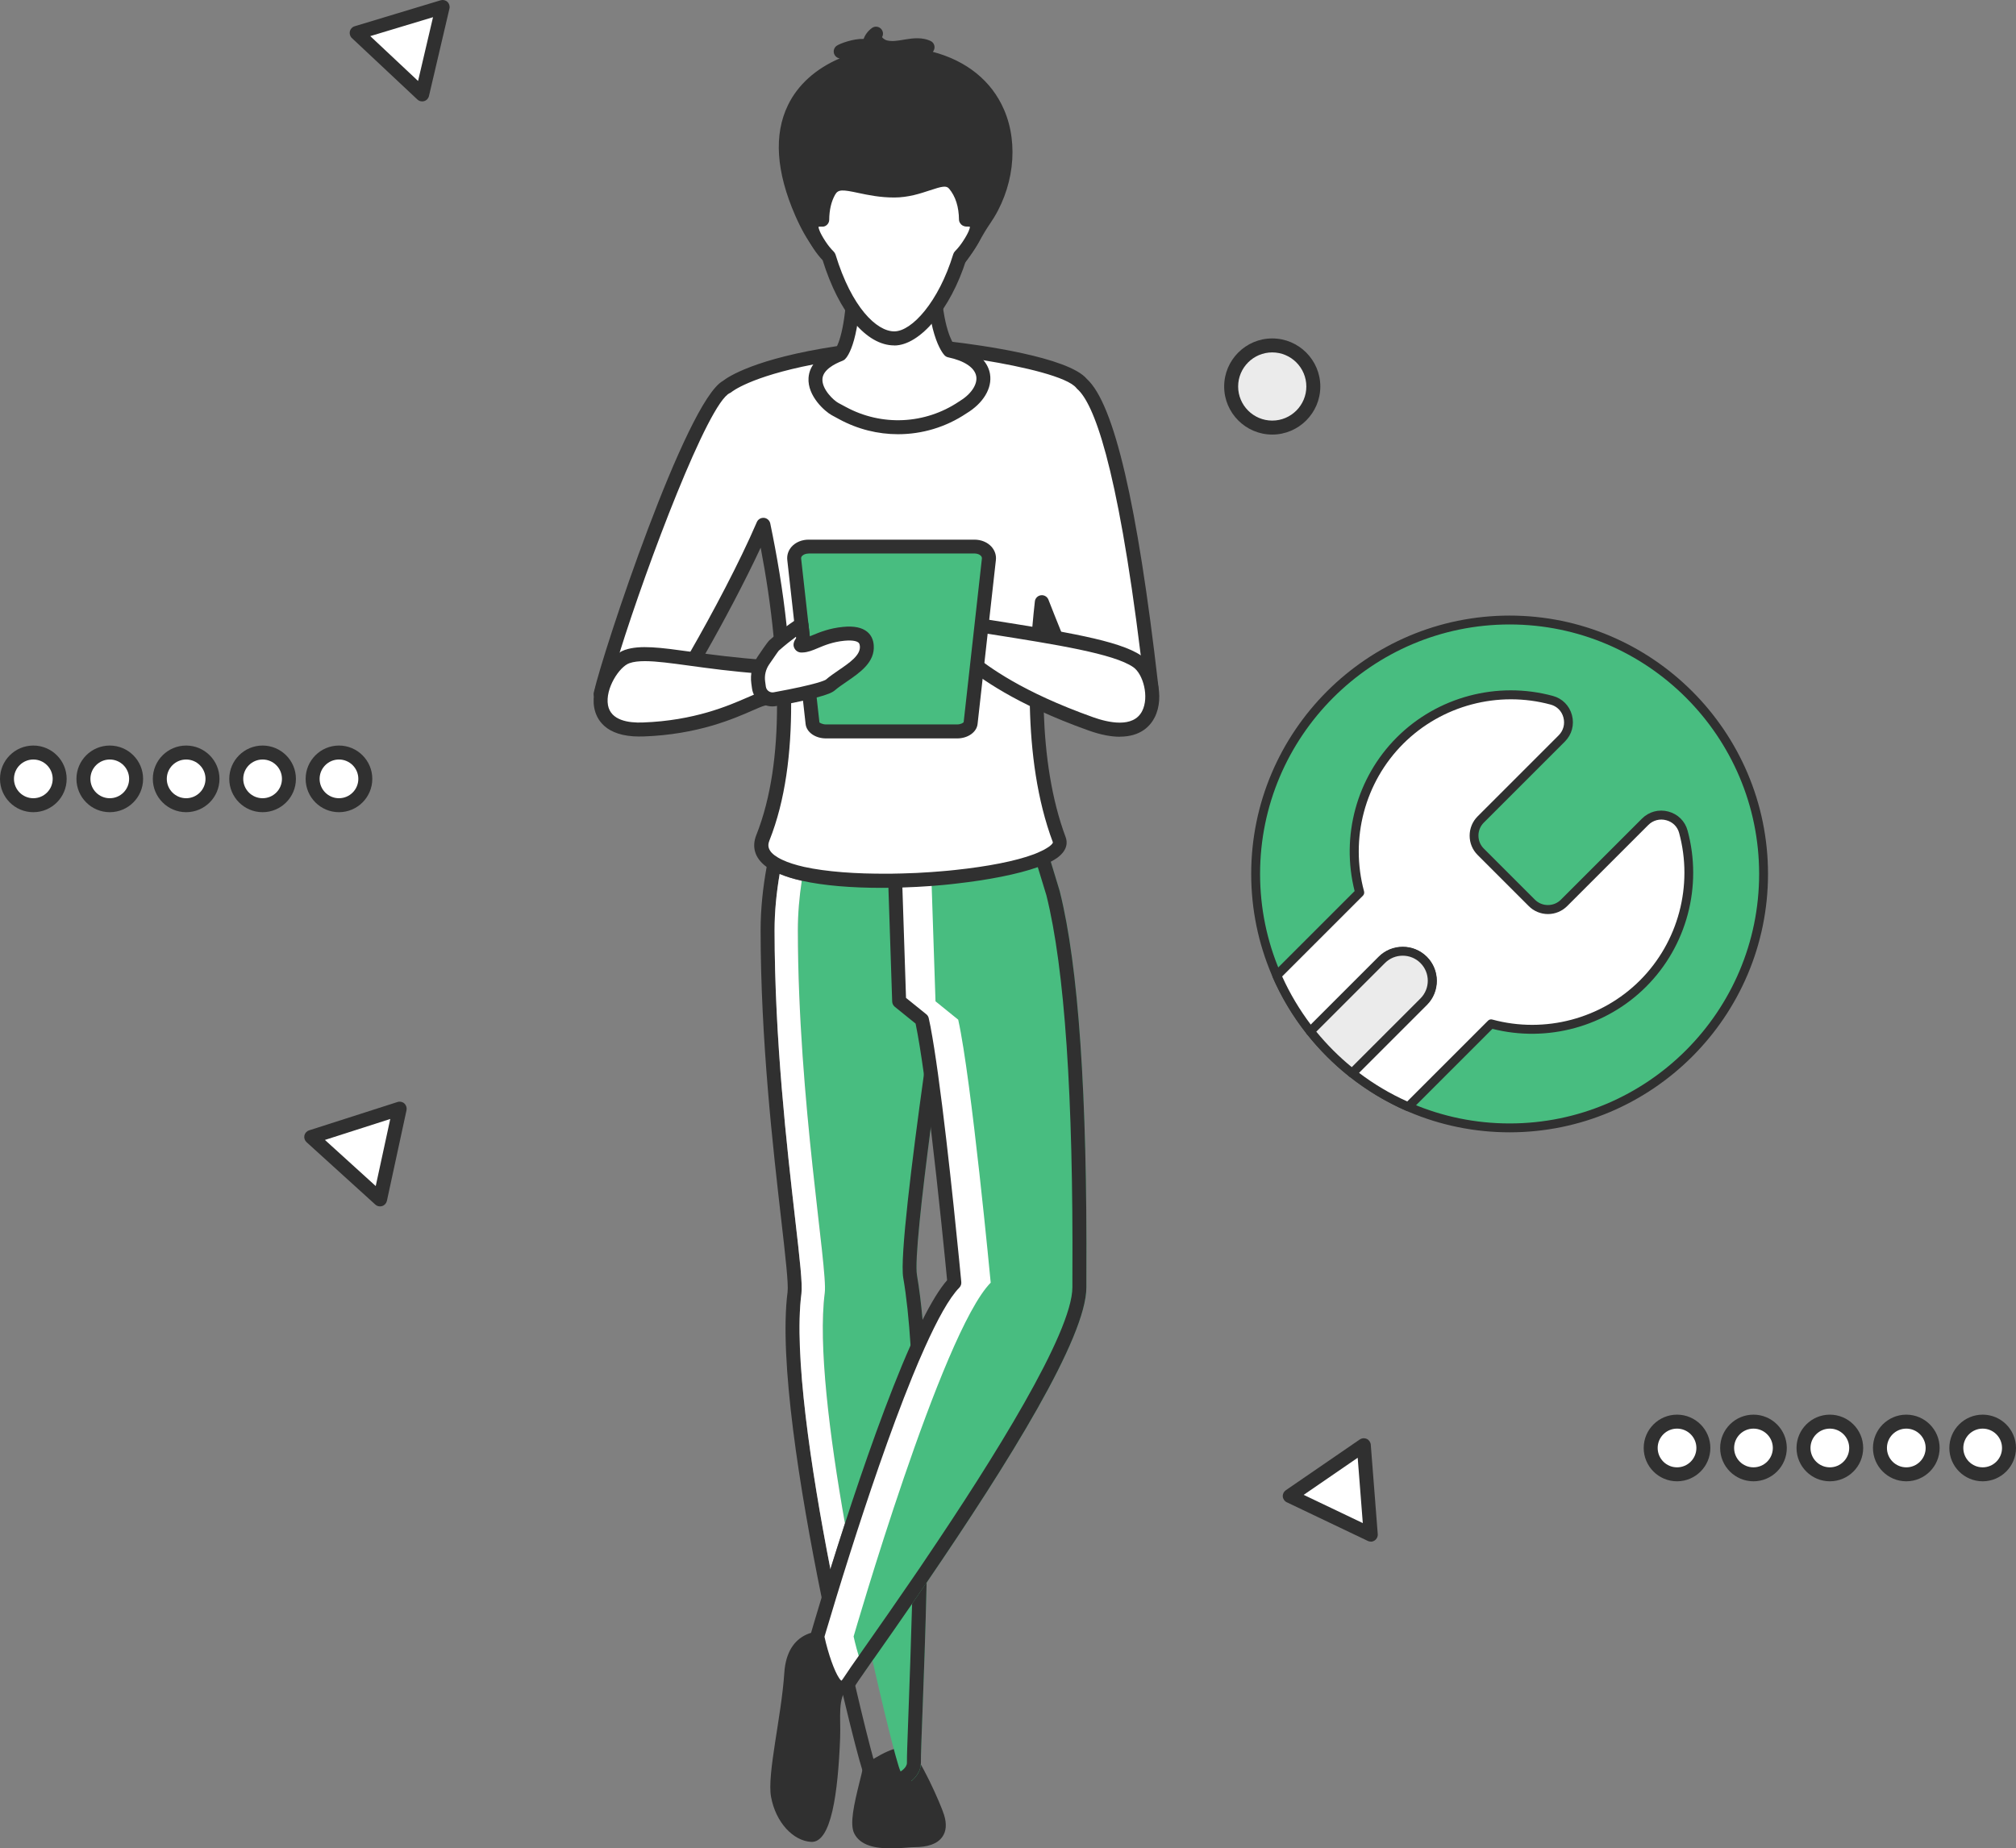 <?xml version="1.0" encoding="UTF-8"?><svg id="Layer_2" xmlns="http://www.w3.org/2000/svg" viewBox="0 0 288.51 264.56"><rect x="0" y="0" width="288.51" height="264.56" fill="#808080" stroke="none"/><defs><style>.cls-1{fill-rule:evenodd;}.cls-1,.cls-2,.cls-3,.cls-4,.cls-5{stroke-width:0px;}.cls-1,.cls-4{fill:#fff;}.cls-2{fill:#48bd80;}.cls-3{fill:#303030;}.cls-5{fill:#ebebeb;}</style></defs><g id="Layer_1-2"><polygon class="cls-4" points="190.37 216.88 184.58 214.12 189.87 210.48 195.16 206.84 195.67 213.25 196.17 219.65 190.37 216.88"/><path class="cls-3" d="m196.17,220.65c-.15,0-.29-.03-.43-.1l-11.59-5.53c-.32-.15-.54-.47-.57-.82-.03-.36.14-.7.43-.9l10.59-7.27c.3-.2.67-.23,1-.08.32.15.54.47.57.82l1,12.81c.03.36-.14.7-.43.9-.17.12-.37.18-.57.18Zm-9.6-6.69l4.23,2.02h0l4.23,2.02-.73-9.35-7.73,5.31Z"/><polygon class="cls-4" points="50.87 160.71 57.2 158.68 55.79 165.18 54.38 171.67 49.46 167.21 44.54 162.74 50.87 160.71"/><path class="cls-3" d="m54.38,172.67c-.25,0-.49-.09-.67-.26l-9.84-8.93c-.26-.24-.38-.6-.31-.95.08-.35.33-.63.67-.74l6.33-2.03h0l6.33-2.03c.34-.11.71-.03.98.21.26.24.38.6.31.95l-2.81,12.99c-.08.35-.33.63-.67.74-.1.03-.2.05-.31.05Zm-7.88-9.51l7.27,6.6,2.08-9.6-9.35,3Z"/><path class="cls-3" d="m124.45,253.3c-.34,1.82-2.02,7.21-1.31,8.66,1.14,2.33,6.24,1.43,7.63,1.43,3.26,0,4.01-1.3,3.39-3.31-.63-2.01-3.52-8.12-4.51-8.85-.99-.73-5.19,2.07-5.19,2.07Z"/><path class="cls-3" d="m127.43,264.56c-2.08,0-4.32-.37-5.19-2.16-.65-1.32-.05-4.06.81-7.5.18-.73.34-1.36.42-1.79.05-.26.2-.5.43-.65,3.17-2.12,5.31-2.81,6.34-2.04,1.34.99,4.33,7.63,4.87,9.36.4,1.3.31,2.37-.28,3.17-.71.97-2.04,1.44-4.06,1.44-.22,0-.55.03-.95.06-.7.05-1.53.12-2.39.12Zm-2.09-10.66c-.09.41-.22.92-.36,1.48-.4,1.6-1.33,5.36-.95,6.14.64,1.31,4.14,1.04,5.63.93.46-.04.84-.06,1.1-.06,1.27,0,2.16-.23,2.45-.62.24-.33.13-.94-.02-1.39-.67-2.13-3.26-7.38-4.08-8.27-.58.03-2.25.83-3.78,1.8Z"/><path class="cls-3" d="m119.03,233.53c-1.53-.28-6.38-.31-6.79,5.93-.41,6.24-2.48,14.46-1.9,17.7.67,3.7,3.18,6.32,5.73,6.47,2.9.18,3.85-7.01,4.16-14.84.12-3.14-.43-5.59,1.14-7.38,1.57-1.79-2.34-7.88-2.34-7.88Z"/><path class="cls-2" d="m136.99,134.84s0,.1-.01.14c-.38,2.5-.89,5.87-1.44,9.68-.42,2.85-.86,5.94-1.3,9.09-.17,1.25-.35,2.5-.51,3.75-.18,1.31-.36,2.62-.53,3.91h0c-1.31,10.04-2.32,19.12-1.97,21.12.32,1.87.59,4.02.8,6.38.06.63.11,1.28.16,1.94.05.68.1,1.36.14,2.06.18,2.89.31,6,.38,9.23.07,2.98.1,6.05.1,9.15,0,3.86-.05,7.75-.12,11.54-.01.62-.02,1.24-.04,1.86-.01.61-.02,1.22-.04,1.82-.16,7.11-.41,13.62-.59,18.48-.14,3.66-.24,6.31-.23,7.34,0,.08,0,.15-.02.23-.02.47-.17.91-.42,1.3-.18.31-.41.59-.68.85-.08.07-.17.15-.26.22-.63-.21-1.18-.65-1.52-1.38-.05-.08-.09-.17-.12-.26-.08-.2-.19-.54-.32-1.01-.08-.28-.18-.6-.28-.97-.08-.29-.16-.61-.26-.96-.74-2.8-1.84-7.29-3.05-12.68-.09-.43-.19-.87-.29-1.31-.09-.44-.19-.89-.29-1.34-.32-1.49-.65-3.03-.98-4.61-.55-2.63-1.09-5.38-1.62-8.18l-.39-2.07c-.12-.7-.25-1.41-.37-2.11-2.24-12.68-3.84-25.65-2.89-32.99.46-3.49-3.82-27.43-3.85-51.93,0-2.36.21-4.75.56-7.07.05-.34.1-.68.16-1.02.05-.32.11-.64.17-.96,1.45-7.94,4.21-14.67,4.63-15.68.03-.09.05-.13.05-.13l6.72-1.4.99-.21.99-.2,3.69-.77.67-.14,2.31-.48c.02.18.05.38.08.62.35,3.03,1.17,10.57,1.57,18.82.02.31.03.62.04.94.02.33.04.67.05,1.02.11,2.79.16,5.63.13,8.37Z"/><path class="cls-3" d="m133.88,143.32l-.03-.91c-.21,1.41-.44,2.96-.67,4.61v.02c-.15,1.03-.31,2.09-.46,3.19-.17,1.16-.33,2.35-.5,3.56h0c-1.7,12.22-3.45,26.25-2.96,29.08.47,2.7.81,6.01,1.05,9.69.05.72.09,1.46.13,2.21.04.75.08,1.52.11,2.31.14,3.27.21,6.75.24,10.31.63-1.77,1.27-3.53,1.92-5.25-.07-3.23-.2-6.34-.38-9.23-.04-.7-.09-1.38-.14-2.06-.05-.66-.1-1.31-.16-1.94-.21-2.36-.48-4.51-.8-6.38-.35-2,.66-11.08,1.97-21.11h0c.17-1.3.35-2.61.53-3.92.16-1.25.34-2.5.51-3.75.44-3.15.88-6.24,1.3-9.09l-1.66-1.34Zm2.98-16.85c-.01-.35-.03-.69-.05-1.02-.01-.32-.02-.63-.04-.94-.4-8.25-1.22-15.79-1.57-18.82-.03-.24-.06-.44-.08-.62-.02-.15-.03-.28-.05-.38-.03-.26-.05-.41-.05-.42-.02-.13-.06-.26-.13-.37-.04-.07-.09-.15-.16-.21-.03-.04-.08-.08-.12-.11-.14-.1-.29-.15-.45-.17-.11-.02-.23,0-.34,0l-1.3.27-3.72.77-1.09.23-.82.17-3.99.83-7.69,1.6c-.32.07-.59.29-.72.59-.16.36-2.7,6.3-4.31,13.85-.09.4-.18.81-.25,1.22-.08.37-.15.74-.21,1.12-.53,2.92-.87,6.01-.87,9.06.01,15.84,1.78,31.24,2.95,41.44.59,5.16,1.06,9.24.91,10.36-1.25,9.65,1.72,28.27,4.87,43.72h0c.14.7.28,1.39.43,2.07.14.69.28,1.37.43,2.04.05.24.1.48.15.71.51,2.37,1.01,4.63,1.49,6.71.11.48.22.95.32,1.41.08.33.16.66.23.99.01,0,.01.02.01.04,1.3,5.49,2.35,9.47,2.77,10.75.04.12.07.21.1.28.15.41.35.77.6,1.08.24.31.52.56.84.77.6.4,1.33.61,2.14.61.3,0,.61-.03.93-.09.84-.16,1.7-.54,2.39-1.09.09-.07.18-.15.26-.22.27-.26.5-.54.68-.85.25-.39.4-.83.42-1.3.02-.08.02-.15.02-.23-.01-1.03.09-3.68.23-7.34.18-4.86.43-11.37.59-18.48.02-.6.03-1.21.04-1.82.02-.62.03-1.24.04-1.86.07-3.79.12-7.68.12-11.54,0-3.1-.03-6.17-.1-9.15-.07-3.23-.2-6.34-.38-9.23-.04-.7-.09-1.38-.14-2.06-.05-.66-.1-1.31-.16-1.94-.21-2.36-.48-4.51-.8-6.38-.35-2,.66-11.08,1.97-21.11h0c.17-1.3.35-2.61.53-3.92.16-1.25.34-2.5.51-3.75.44-3.15.88-6.24,1.3-9.09.55-3.81,1.06-7.18,1.44-9.68.01-.04.01-.09.01-.14.03-2.74-.02-5.58-.13-8.37Zm-4.14,23.76c-.17,1.16-.33,2.35-.5,3.56h0c-1.7,12.22-3.45,26.25-2.96,29.08.47,2.7.81,6.01,1.05,9.69.05.72.09,1.46.13,2.21.04.75.08,1.52.11,2.31.14,3.27.21,6.75.24,10.31.05,6.14-.03,12.51-.17,18.49-.01.62-.03,1.23-.04,1.84-.02.61-.03,1.22-.05,1.82-.16,5.88-.36,11.23-.51,15.37-.08,2.17-.15,3.98-.19,5.32-.01.43-.02.81-.03,1.14-.01.4-.01.73-.01.97,0,.16-.06.33-.16.5-.16.26-.42.51-.74.71-.36.23-.79.41-1.24.5-.5.09-1.29.13-1.85-.43-.17-.17-.32-.39-.43-.68-.02-.05-.04-.11-.07-.19-.07-.23-.17-.56-.3-1-.53-1.88-1.48-5.64-2.61-10.5-.1-.43-.2-.88-.31-1.33-.09-.43-.19-.87-.3-1.32h0c-.68-3.03-1.4-6.37-2.12-9.89-.14-.67-.27-1.35-.41-2.03-.14-.69-.28-1.39-.41-2.1-2.83-14.51-5.25-30.85-4.15-39.4.18-1.36-.23-4.93-.91-10.84-1.16-10.15-2.92-25.49-2.93-41.21,0-2.68.28-5.42.73-8.05.06-.34.12-.68.18-1.01.06-.34.12-.67.19-1,1.34-6.67,3.52-12.3,4.18-13.93l3.57-.74,6.77-1.41.99-.2,1-.21,4.23-.88h.05s.43-.1.43-.1c0,.03.01.06.01.09.34,2.84,1.2,10.56,1.6,19.01.02.32.04.64.05.95.02.34.03.69.04,1.03.11,2.69.16,5.43.13,8.07-.1.63-.54,3.55-1.15,7.66-.21,1.41-.44,2.96-.67,4.61v.02c-.15,1.03-.31,2.09-.46,3.19Z"/><path class="cls-4" d="m120.92,218.05c-.76,2.34-1.46,4.54-2.08,6.53-2.83-14.51-5.25-30.85-4.15-39.4.18-1.36-.23-4.93-.91-10.84-1.16-10.15-2.92-25.49-2.93-41.21,0-2.68.28-5.42.73-8.05.91.39,1.98.71,3.16.98-.35,2.32-.56,4.71-.56,7.07.03,24.5,4.31,48.44,3.85,51.93-.95,7.34.65,20.31,2.89,32.99Z"/><path class="cls-4" d="m150.72,127.89s-5.54-18.22-7.36-23.56c-1.14-3.34-12.64-2.93-15.92,1.45l1.25,37.55,3.25,2.62c1.88,8.49,4.64,37.64,4.64,37.64-7.03,7.13-19.62,50.63-19.62,50.63,0,0,2.16,10.33,4.57,6.52,2.41-3.81,32.95-45.27,32.94-56.51,0-5.02.53-39.22-3.76-56.36Z"/><path class="cls-2" d="m155.47,182.63v1.61c0,8.71-16.14,32.83-30.21,52.87-.59.84-1.11,1.58-1.55,2.21-.32-.73-.6-1.55-.82-2.31-.46-1.5-.73-2.78-.73-2.78,0,0,12.58-43.51,19.62-50.64,0,0-2.76-29.15-4.65-37.64l-3.25-2.63-1.25-37.55c.87-1.16,2.33-2.05,4.02-2.65,1.84-.67,3.96-1,5.9-1.01.9.48,1.49,1.11,1.75,1.89,1.8,5.29,7.31,23.41,7.37,23.59,0,.02.01.03.01.05,2.65,10.59,3.93,29.1,3.79,54.99Z"/><path class="cls-3" d="m134.24,153.75c-.17,1.25-.35,2.5-.51,3.75,1.47,11.54,2.85,26.09,2.85,26.09-1.31,1.33-2.82,3.92-4.39,7.26.05.68.1,1.36.14,2.06,1.8-4.01,3.51-7.14,4.96-8.61.21-.22.31-.51.28-.8-.09-.93-1.72-18.16-3.33-29.75Zm17.44-26.11s-.01-.03-.01-.05c-.02-.05-.53-1.75-1.29-4.24-.1-.31-.2-.64-.31-.98-.09-.31-.19-.64-.29-.97-1.79-5.81-4.36-14.1-5.48-17.4-.26-.78-.85-1.41-1.75-1.89-.65-.34-1.45-.6-2.4-.77-.09-.02-.19-.03-.28-.05-.23-.04-.47-.07-.71-.09-.32-.04-.65-.07-.99-.08-3.42-.16-7.44.7-10,2.57-.42.3-.8.64-1.14,1-.05.05-.1.11-.14.17-.1.1-.18.2-.26.31-.11.15-.18.33-.19.52-.01.04-.01.08-.01.12l.04,1.06v.12l.6,18.06.03.97.04,1.05.54,16.29c.01.29.15.56.37.74l2.98,2.41c.37,1.77.78,4.32,1.19,7.28h0c.33,2.36.66,4.96.98,7.62h0c1.13,9.44,2.13,19.6,2.34,21.83-1.08,1.23-2.27,3.2-3.51,5.67-.56,1.12-1.14,2.35-1.72,3.65-3.26,7.35-6.7,17.22-9.39,25.49-.76,2.34-1.46,4.54-2.08,6.53-.47,1.49-.89,2.86-1.26,4.07h0c-.78,2.57-1.31,4.38-1.51,5.06-.03.11-.06.19-.07.24-.04.16-.05.32-.02.48.6,2.87,1.93,7.74,4.13,8.13.1.02.21.03.33.03.06,0,.12,0,.19,0h.03c.52-.07,1.13-.39,1.71-1.3,0-.01,0-.02.02-.03.22-.35.68-1.02,1.32-1.93.34-.49.73-1.04,1.15-1.65.13-.18.26-.37.4-.56,1.74-2.47,3.51-5.01,5.27-7.57.7-1.01,1.39-2.02,2.08-3.03,11.79-17.28,22.86-35.06,22.86-42.27v-1.61c.14-25.89-1.14-44.4-3.79-54.99Zm1.79,54.98v1.62c0,6.58-11.52,24.88-20.78,38.59-.7,1.05-1.39,2.07-2.07,3.05-2.48,3.63-4.69,6.79-6.34,9.14-.23.33-.45.64-.66.94-.26.37-.51.72-.73,1.05-.42.6-.79,1.13-1.11,1.58h0c-.08.12-.15.23-.22.33-.41.59-.71,1.03-.88,1.3-.12.19-.21.29-.27.34-.1-.07-.22-.2-.33-.38-.66-.97-1.54-3.41-2.09-5.91.05-.18.13-.46.24-.82.06-.2.13-.43.21-.69.29-1,.71-2.38,1.22-4.05.56-1.85,1.25-4.05,2.02-6.48,2.41-7.58,5.68-17.32,8.87-25.15.6-1.47,1.19-2.87,1.78-4.17,1.8-4.01,3.51-7.14,4.96-8.61.21-.22.31-.51.28-.8-.09-.93-1.72-18.16-3.33-29.75-.36-2.6-.72-4.92-1.06-6.71v-.02c-.09-.47-.18-.9-.27-1.29-.05-.22-.17-.42-.35-.56l-2.9-2.34-.52-15.8-.04-1.05-.03-.96-.61-18.44v-.12s-.02-.35-.02-.35c.13-.15.27-.29.42-.42.41-.37.91-.71,1.46-1,.78-.41,1.67-.75,2.62-1,.4-.11.81-.21,1.22-.28.82-.16,1.66-.25,2.49-.29.44-.02.88-.02,1.3-.01.34.01.67.04.99.07.22.02.42.05.62.08.13.02.25.04.36.07,1.6.31,2.34.87,2.49,1.31,1.13,3.34,3.76,11.82,5.54,17.63.1.31.19.62.28.91.1.32.2.64.29.94.69,2.25,1.17,3.81,1.23,4.03,2.61,10.44,3.86,28.76,3.72,54.47Z"/><path class="cls-4" d="m154.82,54.94c-2.5-3.21-19.12-5.07-19.12-5.07,0,0-6.66-.37-9.52-.09-17.93,1.75-22.18,5.6-22.18,5.6-4.5,2.08-16.43,36.82-18.04,43.95,0,0,7.38,4.64,9.91.78,2.74-4.17,9.65-16.33,13.36-24.99,2.96,14.2,4.94,32.29-.05,44.79-3.93,9.85,44.64,6.21,42.42.28-3.88-10.36-3.67-23.66-2.5-33.99,1.85,4.78,4.01,9.67,4.87,12.76,1.2,4.32,10.88-.06,10.88-.06-.84-7.23-4.28-38.91-10.02-43.97Z"/><path class="cls-3" d="m151.86,90.42s-.04-.09-.06-.14c-.59-1.45-1.19-2.96-1.77-4.45-.17-.43-.61-.69-1.06-.63-.46.06-.82.42-.87.88-.13,1.15-.25,2.36-.36,3.62-.03.33-.05.66-.08,1,.34.06.67.12.99.17.03-.34.06-.67.08-1,.67.12,1.33.23,1.97.34.15.37.3.74.44,1.1.4.07.78.14,1.16.21-.14-.36-.29-.73-.44-1.1Zm-39.3-.79c-.55-5.22-1.42-10.25-2.35-14.71-.09-.43-.45-.75-.88-.8h-.1c-.4,0-.76.24-.92.61-2.5,5.82-6.4,13.14-9.51,18.55-.18.32-.36.64-.54.94-.18.32-.36.63-.54.93.29.04.59.08.89.12.06.01.12.02.19.03.17-.3.35-.62.54-.94.35.05.7.1,1.07.15.17-.3.35-.62.53-.94,2.57-4.51,5.58-10.16,7.92-15.18.76,3.98,1.43,8.3,1.85,12.73.05.4.08.8.12,1.21.3-.26.62-.53.94-.8.03.4.07.81.11,1.22.31-.27.61-.52.91-.76-.03-.4-.06-.8-.1-1.2-.04-.39-.08-.78-.13-1.16Zm53.23,8.75s0-.02-.01-.03l-.04-.42c-2.97-25.84-6.3-40.13-10.2-43.69-2.64-3.15-15.51-4.88-19.26-5.32-.2-.02-.37-.04-.52-.06-.05,0-.28-.01-.64-.04-.29-.01-.67-.02-1.11-.05-.96-.03-2.2-.08-3.46-.1-1.65-.02-3.33-.01-4.47.1-.2.02-.4.04-.6.06-1.21.12-2.36.25-3.44.39-.38.05-.75.1-1.11.16-.39.05-.77.1-1.15.16h0c-11.74,1.77-15.63,4.43-16.34,4.99-5.26,2.94-17.1,38.57-18.46,44.57-.04.17-.03.34.01.5.07.23.22.43.43.57.05.03.24.15.54.32.28.15.64.35,1.08.56,2.55,1.25,7.43,3,9.66-.4.76-1.17,1.88-2.99,3.16-5.21.18-.3.36-.61.55-.93.17-.3.35-.62.53-.94,2.57-4.51,5.58-10.16,7.92-15.18.76,3.98,1.43,8.3,1.85,12.73.05.4.08.8.12,1.21.04.5.08,1,.12,1.5.13,1.72.21,3.45.25,5.17,0,.34,0,.67,0,1.01,0,.34,0,.69,0,1.03,0,6.67-.83,13.12-2.97,18.5-.67,1.68-.2,3.25,1.33,4.43.04.03.09.07.14.1.51.38,1.14.72,1.86,1.01.91.39,1.98.71,3.16.98,3.18.71,7.21,1.02,11.45,1.02.32,0,.63,0,.95-.01.33,0,.67,0,1-.01.34-.01.67-.02,1-.03,1.4-.04,2.8-.12,4.19-.22.52-.04,1.03-.09,1.54-.13.67-.06,1.34-.13,1.99-.21,4.62-.52,8.81-1.34,11.66-2.35.33-.11.65-.23.94-.36.33-.13.64-.27.92-.41.37-.19.7-.39.97-.59,1.55-1.15,1.4-2.32,1.18-2.92-2.05-5.49-2.92-11.76-3.13-17.84-.02-.37-.03-.74-.03-1.11-.02-.37-.02-.74-.02-1.11-.03-2.66.06-5.27.23-7.73,0-.34.04-.67.07-1,.01-.22.02-.43.04-.65.09.21.17.42.26.63,0,.03.02.05.03.08.15.36.29.72.44,1.08,1.09,2.71,2.08,5.23,2.58,7.03.27.99.91,1.74,1.84,2.18,2.5,1.17,6.77-.16,9.01-1.01.43-.17.79-.32,1.04-.43.17-.07.29-.12.36-.15.4-.18.63-.59.58-1.03l-.04-.4Zm-2.04-.22v.11s0,.01,0,.01c-2.48,1.02-6.35,2.1-8.05,1.3-.41-.19-.64-.46-.76-.89-.46-1.64-1.26-3.75-2.19-6.06-.14-.36-.29-.73-.44-1.11-.14-.36-.29-.73-.44-1.1-.02-.05-.04-.09-.06-.14-.59-1.45-1.19-2.96-1.77-4.45-.17-.43-.61-.69-1.06-.63-.46.06-.82.42-.87.88-.13,1.15-.25,2.36-.36,3.62-.03.33-.05.66-.08,1-.03.33-.05.67-.07,1.01-.15,2.26-.25,4.65-.25,7.1,0,.37,0,.74.01,1.11,0,.38.01.75.02,1.13.15,6.59,1.03,13.46,3.29,19.49.05.13-.22.4-.5.61-.12.09-.24.17-.38.25-.26.17-.57.33-.9.47-.28.14-.59.27-.93.4-2.63.99-6.68,1.76-11.18,2.24-.65.07-1.32.14-1.99.19-.5.05-1.01.09-1.52.12-1.39.1-2.79.17-4.19.2-.34.01-.67.02-1,.02-.34.01-.67.02-1,.01-4.52.04-8.82-.27-12-.97-1.22-.28-2.28-.61-3.12-1.01-.45-.21-.83-.44-1.15-.68-.29-.23-.5-.45-.62-.66-.34-.54-.24-1.03-.07-1.45,2.28-5.73,3.12-12.59,3.1-19.63,0-.34,0-.68,0-1.02,0-.34,0-.68-.02-1.01-.05-2.22-.19-4.43-.39-6.63-.03-.4-.06-.8-.1-1.2-.04-.39-.08-.78-.13-1.16-.55-5.22-1.42-10.25-2.35-14.71-.09-.43-.45-.75-.88-.8h-.1c-.4,0-.76.24-.92.61-2.5,5.82-6.4,13.14-9.51,18.55-.18.32-.36.64-.54.94-.18.32-.36.63-.54.93-1.09,1.86-2.02,3.39-2.69,4.41-1.56,2.37-6.15.23-7.87-.71-.02-.01-.04-.02-.06-.03.25-1.02.6-2.27,1.03-3.69.16-.55.34-1.13.53-1.74,3.97-12.73,12.66-35.69,15.75-37.12.09-.04.18-.09.25-.15.03-.03,2.65-2.2,11.73-3.96.53-.11,1.09-.21,1.68-.31.89-.16,1.85-.31,2.86-.45,1.63-.24,3.4-.45,5.34-.64.75-.07,1.78-.1,2.89-.1,2.3,0,4.93.12,5.97.17.29.01.46.02.46.02,1,.11,2.1.25,3.27.42.61.09,1.23.19,1.86.29,5.73.93,12.07,2.4,13.31,3.99.03.05.08.09.12.13,2.28,2.01,5.66,10.34,9.08,38.1.06.49.12.99.18,1.5,0,0,0,0,0,0,.12.94.23,1.89.34,2.87Z"/><path class="cls-4" d="m109.69,95.47c-10.78-.72-16.66-2.62-19.94-1.5-3.28,1.12-7.54,10.78,2.27,10.44,9.81-.34,15.29-3.91,17.13-4.37,1.84-.46.54-4.57.54-4.57Z"/><path class="cls-3" d="m91.53,105.42c-4.97,0-6.2-2.56-6.49-4.12-.6-3.29,1.96-7.45,4.39-8.28,2.16-.73,5.06-.34,9.46.27,2.89.4,6.49.89,10.87,1.18.41.03.76.3.89.7.17.53.96,3.25.09,4.8-.3.54-.76.9-1.34,1.04-.34.08-.96.36-1.68.67-2.76,1.21-7.89,3.46-15.65,3.73-.18,0-.36,0-.53,0Zm.77-10.79c-.88,0-1.62.08-2.22.29-1.44.49-3.5,3.65-3.07,6.02.4,2.17,2.92,2.55,4.98,2.47,7.37-.26,12.28-2.41,14.92-3.56.87-.38,1.5-.66,2-.78.03,0,.05-.01.08-.08.26-.47.14-1.64-.08-2.57-4.13-.3-7.53-.77-10.3-1.15-2.57-.35-4.68-.64-6.31-.64Z"/><path class="cls-4" d="m139.42,89.39c10.76,1.71,20.13,3.06,23.33,5.28,3.2,2.22,4.13,12.78-6.61,8.95-10.74-3.83-15.47-7.58-17.57-9.2-1.69-1.3.85-5.02.85-5.02Z"/><path class="cls-3" d="m160.26,105.45c-1.2,0-2.67-.25-4.46-.89-10.66-3.8-15.6-7.62-17.71-9.25l-.14-.11c-2.37-1.83.32-5.92.64-6.38.22-.32.6-.48.98-.42l2.29.36c10.22,1.62,18.3,2.89,21.46,5.08,2.14,1.49,3.45,5.86,1.92,8.85-.6,1.18-1.97,2.75-4.97,2.75Zm-20.35-14.97c-.7,1.21-1.24,2.75-.74,3.14l.14.11c2.21,1.7,6.8,5.25,17.16,8.94,2.06.73,5.71,1.6,6.98-.89,1.04-2.02.15-5.31-1.27-6.29-2.78-1.93-11.05-3.24-20.63-4.75l-1.63-.26Z"/><path class="cls-3" d="m130.96,7.93c.23-.64.94-1.19,1.77-1.16-.89-.42-1.99-.31-2.99-.14-1,.17-2.05.38-3.03.14-.98-.25-1.79-1.17-1.35-1.94-.72.53-1.09,1.38-.92,2.16-.26-.99-3.67.04-4.13.38,1.32.05,2.09.5,2.96.99-7.31,1.9-14.64,8.16-8.54,22.1,3.88,8.86,7.71,7.57,13.68,9.03,8.16,2,9.58-3.9,12.42-8.01,5.78-8.36,3.89-21.53-9.86-23.55Z"/><path class="cls-3" d="m131.46,40.9c-.98,0-2.07-.14-3.3-.44-1.11-.27-2.14-.45-3.13-.61-4.4-.74-7.87-1.33-11.22-8.99-2.74-6.27-3.1-11.6-1.04-15.82,1.41-2.91,3.99-5.22,7.4-6.68-.38-.06-.69-.32-.81-.69-.13-.4.01-.84.35-1.1.44-.33,2.43-1.06,3.88-1,.22-.6.63-1.15,1.19-1.56.38-.28.9-.25,1.25.06.35.31.44.83.2,1.24.03.06.29.37.73.48.7.17,1.51.04,2.38-.11l.24-.04c1.13-.19,2.45-.32,3.59.22.43.2.66.68.54,1.14-.04.16-.11.3-.21.42,4.83,1.28,8.4,4.15,10.18,8.26,2.18,5.02,1.39,11.44-2.02,16.37-.49.7-.92,1.45-1.39,2.25-1.83,3.12-3.85,6.59-8.8,6.6Zm-7.28-32.94c.07.16.1.34.08.53-.05.41-.34.74-.74.84-2.46.64-6.9,2.35-8.96,6.59-1.78,3.67-1.42,8.43,1.08,14.14,2.92,6.67,5.62,7.13,9.72,7.82,1.03.17,2.1.35,3.28.64,5.98,1.47,7.79-1.63,9.89-5.22.46-.79.94-1.62,1.47-2.38,3.02-4.37,3.74-10.04,1.83-14.43-1.26-2.89-4.19-6.56-11.02-7.56-.3-.04-.56-.22-.71-.47-.15-.26-.19-.57-.09-.85-.04,0-.08.01-.12.02l-.23.04c-.98.17-2.1.36-3.21.08-.38-.1-.75-.27-1.06-.49-.09.34-.37.62-.73.71-.16.04-.33.03-.48,0Z"/><path class="cls-4" d="m122.25,38.07c0,10.76-2.02,12.62-2.02,12.62-6.64,2.55-2.14,7.1-.74,7.85l1.07.58c5.44,2.95,12.06,2.64,17.2-.8h0c3.98-2.38,4.49-6.81-1.89-8.16,0,0-2.46-2.63-2.23-12.59.4-16.41-11.4.49-11.4.49Z"/><path class="cls-3" d="m128.52,62.15c-2.88,0-5.78-.71-8.43-2.15l-1.07-.58c-.94-.51-3.48-2.72-3.31-5.33.12-1.8,1.43-3.23,3.91-4.24.31-.5,1.64-3.16,1.64-11.78,0-.2.06-.4.18-.57,1.08-1.55,6.65-9.19,10.46-7.95,2,.66,2.88,3.21,2.76,8.05-.19,7.77,1.32,10.87,1.82,11.67,4.06.97,5,3.07,5.2,4.26.34,2.03-.96,4.19-3.39,5.65-2.94,1.97-6.34,2.97-9.76,2.97Zm-5.26-23.76c-.04,10.39-1.96,12.68-2.35,13.04-.09.08-.2.15-.32.2-1.27.49-2.81,1.34-2.89,2.6-.1,1.48,1.6,3.08,2.27,3.44l1.08.58c5.13,2.78,11.32,2.49,16.17-.76,1.73-1.03,2.69-2.44,2.49-3.63-.21-1.23-1.67-2.22-4.03-2.72-.2-.04-.38-.15-.52-.3-.28-.3-2.74-3.22-2.5-13.29.13-5.2-1.03-5.98-1.39-6.1-1.71-.55-5.72,3.72-8.02,6.94Z"/><path class="cls-4" d="m138.66,31.44c-.14,0-.28,0-.42,0-.02-1.96-.51-3.7-1.64-5.06-1.56-1.88-4.32.89-8.63.89-5.04,0-7.97-2.35-9.34.13-.65,1.17-.94,2.54-.95,4.04-.14,0-.27-.01-.41,0-1.97.12-1.04,2.04,0,3.64.47.71.91,1.22,1.33,1.65,2.38,7.78,6.22,11.71,9.36,11.71s7.22-4.65,9.4-11.75c.41-.42.83-.92,1.28-1.61,1.04-1.59,1.97-3.51,0-3.64Z"/><path class="cls-3" d="m127.98,49.44c-3.98,0-7.9-4.66-10.25-12.19-.47-.5-.88-1.02-1.28-1.62-.84-1.28-1.72-2.9-1.12-4.11.19-.38.59-.83,1.4-1.01.12-1.35.46-2.55,1.04-3.58,1.2-2.17,3.3-1.73,5.52-1.25,1.34.29,2.86.61,4.69.61,1.72,0,3.18-.49,4.46-.91,1.78-.59,3.62-1.2,4.93.38,1.05,1.26,1.67,2.86,1.83,4.76.82.17,1.22.63,1.41,1.01.6,1.21-.28,2.83-1.12,4.11-.38.58-.78,1.09-1.23,1.58-2.2,6.99-6.59,12.23-10.28,12.23Zm-10.85-16.97c.02.2.15.78.99,2.06.37.57.75,1.04,1.2,1.49.11.12.2.26.25.41,2.32,7.6,5.9,11,8.41,11s6.35-4.22,8.44-11.05c.05-.15.13-.29.24-.41.44-.45.81-.91,1.16-1.45.84-1.28.98-1.86.99-2.06-.05-.01-.11-.02-.21-.03h0c-.09,0-.17,0-.26,0-.27,0-.56-.09-.76-.28-.19-.19-.34-.44-.34-.71-.02-1.84-.49-3.33-1.41-4.43-.39-.47-.97-.36-2.77.24-1.36.45-3.06,1.02-5.1,1.02s-3.74-.36-5.11-.65c-2.32-.5-2.91-.53-3.35.27-.54.97-.82,2.17-.83,3.56,0,.27-.11.52-.3.71-.19.19-.43.3-.72.28-.16,0-.24,0-.32,0-.1,0-.16.02-.21.03Z"/><path class="cls-2" d="m136.97,104.69h-18.76c-.99,0-1.86-.52-1.93-1.17l-2.62-23.46c-.11-1,.81-1.82,2.07-1.82h23.72c1.26,0,2.18.82,2.07,1.82l-2.62,23.46c-.07.65-.94,1.17-1.93,1.17Z"/><path class="cls-3" d="m136.97,105.69h-18.76c-1.54,0-2.79-.89-2.92-2.06l-2.62-23.46c-.08-.7.14-1.38.62-1.92.58-.64,1.46-1.01,2.44-1.01h23.72c.97,0,1.86.37,2.44,1.01.48.54.71,1.22.63,1.92l-2.62,23.46c-.13,1.17-1.39,2.06-2.92,2.06Zm-21.24-26.46c-.4,0-.75.13-.95.35-.1.11-.14.23-.13.37l2.62,23.46s.39.28.93.28h18.76c.55,0,.89-.23.95-.33l2.61-23.42c.01-.13-.03-.25-.13-.37-.19-.22-.55-.35-.95-.35h-23.72Z"/><path class="cls-1" d="m120.74,90.72c-3.1.3-4.61,1.63-5.91,1.67-.48.05-.27-.27.12-.76l-.25-2.24c-1.13.66-2.66,1.88-3.88,2.95-.19.16-.95,1.27-1.59,2.23-.61.91-.87,2.02-.72,3.11l.1.73c.15,1.11,1.19,1.87,2.29,1.67,2.68-.49,7.18-1.39,7.93-2.03,1.95-1.67,5.42-3.09,5.23-5.62-.06-.85-.51-1.99-3.31-1.71Z"/><path class="cls-3" d="m110.54,101.11c-.62,0-1.21-.19-1.72-.56-.65-.47-1.09-1.21-1.2-2.01l-.1-.73c-.18-1.33.14-2.68.88-3.79,1.43-2.13,1.63-2.31,1.76-2.42.72-.63,2.55-2.19,4.03-3.06.29-.17.65-.18.95-.03.3.15.51.45.55.78l.2,1.79c.12-.05.25-.1.38-.16,1.02-.42,2.41-1,4.36-1.19,1.58-.16,2.73.08,3.49.71.55.46.86,1.11.92,1.92.19,2.43-1.98,3.91-3.89,5.22-.62.42-1.21.83-1.68,1.23-.32.27-1.06.92-8.4,2.25-.18.03-.36.05-.54.05Zm.94-8.02s-.25.3-1.42,2.03c-.48.71-.68,1.57-.56,2.42l.1.73c.04.26.17.5.39.65.21.15.47.22.73.17,6.43-1.17,7.38-1.75,7.47-1.81.54-.47,1.2-.92,1.84-1.36,1.54-1.05,3.12-2.13,3.03-3.41-.03-.34-.12-.46-.21-.54-.14-.12-.63-.39-2-.26h0c-1.66.16-2.84.65-3.79,1.05-.78.33-1.46.61-2.19.63-.72.08-1.06-.38-1.17-.58-.3-.55-.06-1.06.23-1.47l-.02-.2c-.73.54-1.57,1.21-2.41,1.95h0Zm3.26-1.7s-.01,0-.02,0c0,0,.01,0,.02,0Zm5.99-.67h0,0Z"/><polygon class="cls-4" points="55.73 9.11 51.05 4.71 57.2 2.86 63.34 1 61.88 7.25 60.41 13.51 55.73 9.11"/><path class="cls-3" d="m60.41,14.51c-.25,0-.5-.09-.68-.27l-9.37-8.79c-.26-.24-.37-.61-.29-.96.08-.35.34-.63.68-.73L63.06.04c.34-.1.71-.02.97.23.26.24.37.61.29.96l-2.93,12.51c-.08.35-.34.63-.68.73-.09.03-.19.04-.29.04Zm-7.42-9.34l6.84,6.42,2.14-9.13-8.98,2.71Z"/><path class="cls-5" d="m187.95,55.32c0,3.25-2.63,5.88-5.88,5.88s-5.88-2.63-5.88-5.88,2.63-5.88,5.88-5.88,5.88,2.63,5.88,5.88Z"/><path class="cls-3" d="m182.07,62.2c-3.79,0-6.88-3.09-6.88-6.88s3.09-6.88,6.88-6.88,6.88,3.09,6.88,6.88-3.09,6.88-6.88,6.88Zm0-11.76c-2.69,0-4.88,2.19-4.88,4.88s2.19,4.88,4.88,4.88,4.88-2.19,4.88-4.88-2.19-4.88-4.88-4.88Z"/><path class="cls-4" d="m4.77,115.25c-2.08,0-3.77-1.69-3.77-3.77s1.69-3.77,3.77-3.77,3.77,1.69,3.77,3.77-1.69,3.77-3.77,3.77Z"/><path class="cls-3" d="m4.77,116.25c-2.63,0-4.77-2.14-4.77-4.77s2.14-4.77,4.77-4.77,4.77,2.14,4.77,4.77-2.14,4.77-4.77,4.77Zm0-7.54c-1.53,0-2.77,1.24-2.77,2.77s1.24,2.77,2.77,2.77,2.77-1.24,2.77-2.77-1.24-2.77-2.77-2.77Z"/><path class="cls-4" d="m15.71,115.25c-2.08,0-3.77-1.69-3.77-3.77s1.69-3.77,3.77-3.77,3.77,1.69,3.77,3.77-1.69,3.77-3.77,3.77Z"/><path class="cls-3" d="m15.71,116.25c-2.63,0-4.77-2.14-4.77-4.77s2.14-4.77,4.77-4.77,4.77,2.14,4.77,4.77-2.14,4.77-4.77,4.77Zm0-7.54c-1.53,0-2.77,1.24-2.77,2.77s1.24,2.77,2.77,2.77,2.77-1.24,2.77-2.77-1.24-2.77-2.77-2.77Z"/><path class="cls-4" d="m26.64,115.25c-2.08,0-3.77-1.69-3.77-3.77s1.69-3.77,3.77-3.77,3.77,1.69,3.77,3.77-1.69,3.77-3.77,3.77Z"/><path class="cls-3" d="m26.64,116.25c-2.63,0-4.77-2.14-4.77-4.77s2.14-4.77,4.77-4.77,4.77,2.14,4.77,4.77-2.14,4.77-4.77,4.77Zm0-7.54c-1.53,0-2.77,1.24-2.77,2.77s1.24,2.77,2.77,2.77,2.77-1.24,2.77-2.77-1.24-2.77-2.77-2.77Z"/><path class="cls-4" d="m37.58,115.25c-2.08,0-3.77-1.69-3.77-3.77s1.69-3.77,3.77-3.77,3.77,1.69,3.77,3.77-1.69,3.77-3.77,3.77Z"/><path class="cls-3" d="m37.58,116.25c-2.63,0-4.77-2.14-4.77-4.77s2.14-4.77,4.77-4.77,4.77,2.14,4.77,4.77-2.14,4.77-4.77,4.77Zm0-7.54c-1.53,0-2.77,1.24-2.77,2.77s1.24,2.77,2.77,2.77,2.77-1.24,2.77-2.77-1.24-2.77-2.77-2.77Z"/><path class="cls-4" d="m48.51,115.25c-2.08,0-3.77-1.69-3.77-3.77s1.69-3.77,3.77-3.77,3.77,1.69,3.77,3.77-1.69,3.77-3.77,3.77Z"/><path class="cls-3" d="m48.51,116.25c-2.63,0-4.77-2.14-4.77-4.77s2.14-4.77,4.77-4.77,4.77,2.14,4.77,4.77-2.14,4.77-4.77,4.77Zm0-7.54c-1.53,0-2.77,1.24-2.77,2.77s1.24,2.77,2.77,2.77,2.77-1.24,2.77-2.77-1.24-2.77-2.77-2.77Z"/><path class="cls-4" d="m240,211.02c-2.08,0-3.77-1.69-3.77-3.77s1.69-3.77,3.77-3.77,3.77,1.69,3.77,3.77-1.69,3.77-3.77,3.77Z"/><path class="cls-3" d="m240,212.02c-2.63,0-4.77-2.14-4.77-4.77s2.14-4.77,4.77-4.77,4.77,2.14,4.77,4.77-2.14,4.77-4.77,4.77Zm0-7.54c-1.53,0-2.77,1.24-2.77,2.77s1.24,2.77,2.77,2.77,2.77-1.24,2.77-2.77-1.24-2.77-2.77-2.77Z"/><path class="cls-4" d="m250.94,211.02c-2.08,0-3.77-1.69-3.77-3.77s1.69-3.77,3.77-3.77,3.77,1.69,3.77,3.77-1.69,3.77-3.77,3.77Z"/><path class="cls-3" d="m250.94,212.02c-2.63,0-4.77-2.14-4.77-4.77s2.14-4.77,4.77-4.77,4.77,2.14,4.77,4.77-2.14,4.77-4.77,4.77Zm0-7.54c-1.53,0-2.77,1.24-2.77,2.77s1.24,2.77,2.77,2.77,2.77-1.24,2.77-2.77-1.24-2.77-2.77-2.77Z"/><path class="cls-4" d="m261.87,211.02c-2.08,0-3.77-1.69-3.77-3.77s1.69-3.77,3.77-3.77,3.77,1.69,3.77,3.77-1.69,3.77-3.77,3.77Z"/><path class="cls-3" d="m261.87,212.02c-2.63,0-4.77-2.14-4.77-4.77s2.14-4.77,4.77-4.77,4.77,2.14,4.77,4.77-2.14,4.77-4.77,4.77Zm0-7.54c-1.53,0-2.77,1.24-2.77,2.77s1.24,2.77,2.77,2.77,2.77-1.24,2.77-2.77-1.24-2.77-2.77-2.77Z"/><path class="cls-4" d="m272.81,211.02c-2.08,0-3.77-1.69-3.77-3.77s1.69-3.77,3.77-3.77,3.77,1.69,3.77,3.77-1.69,3.77-3.77,3.77Z"/><path class="cls-3" d="m272.81,212.02c-2.63,0-4.77-2.14-4.77-4.77s2.14-4.77,4.77-4.77,4.77,2.14,4.77,4.77-2.14,4.77-4.77,4.77Zm0-7.54c-1.53,0-2.77,1.24-2.77,2.77s1.24,2.77,2.77,2.77,2.77-1.24,2.77-2.77-1.24-2.77-2.77-2.77Z"/><path class="cls-4" d="m283.74,211.02c-2.08,0-3.77-1.69-3.77-3.77s1.69-3.77,3.77-3.77,3.77,1.69,3.77,3.77-1.69,3.77-3.77,3.77Z"/><path class="cls-3" d="m283.74,212.02c-2.63,0-4.77-2.14-4.77-4.77s2.14-4.77,4.77-4.77,4.77,2.14,4.77,4.77-2.14,4.77-4.77,4.77Zm0-7.54c-1.53,0-2.77,1.24-2.77,2.77s1.24,2.77,2.77,2.77,2.77-1.24,2.77-2.77-1.24-2.77-2.77-2.77Z"/><circle class="cls-2" cx="216.04" cy="125.08" r="36.35" transform="translate(-13.66 27.33) rotate(-7.02)"/><path class="cls-3" d="m216.04,162.07c-20.39,0-36.98-16.59-36.98-36.98s16.59-36.98,36.98-36.98,36.98,16.59,36.98,36.98-16.59,36.98-36.98,36.98Zm0-72.69c-19.69,0-35.71,16.02-35.71,35.71s16.02,35.71,35.71,35.71,35.71-16.02,35.71-35.71-16.02-35.71-35.71-35.71Z"/><path class="cls-4" d="m235.13,140.78c5.89-5.89,7.81-14.23,5.77-21.73-.65-2.41-3.7-3.18-5.47-1.42l-11.6,11.6c-1.28,1.28-3.35,1.28-4.63,0l-7.31-7.31c-1.28-1.28-1.28-3.35,0-4.63l11.6-11.6c1.77-1.77.99-4.82-1.42-5.47-7.5-2.03-15.84-.12-21.73,5.77-5.89,5.89-7.8,14.23-5.77,21.73l-11.86,11.86c1.26,2.89,2.89,5.59,4.82,8.03l10.23-10.23c1.65-1.65,4.32-1.65,5.97,0h0c1.65,1.65,1.65,4.32,0,5.97l-10.23,10.23c2.44,1.93,5.14,3.56,8.03,4.82l11.86-11.86c7.5,2.03,15.84.12,21.73-5.77Z"/><path class="cls-3" d="m201.53,159.05c-.09,0-.17-.02-.25-.05-2.91-1.27-5.66-2.92-8.17-4.91-.14-.11-.23-.28-.24-.46s.06-.36.19-.49l10.23-10.23c1.4-1.4,1.4-3.67,0-5.07-.68-.68-1.58-1.05-2.54-1.05s-1.86.37-2.54,1.05l-10.23,10.23c-.13.13-.3.2-.49.19-.18-.01-.35-.1-.46-.24-1.99-2.51-3.64-5.26-4.91-8.17-.1-.24-.05-.52.13-.7l11.61-11.61c-1.99-7.87.3-16.26,6.03-21.99,5.82-5.82,14.38-8.1,22.35-5.94,1.34.36,2.36,1.39,2.72,2.74.37,1.37-.01,2.79-1.01,3.79l-11.6,11.6c-.5.5-.77,1.16-.77,1.86s.27,1.37.77,1.86l7.31,7.31c.5.5,1.16.77,1.86.77s1.37-.27,1.86-.77l11.6-11.6c1-1,2.42-1.38,3.79-1.01,1.35.36,2.38,1.38,2.74,2.72,2.16,7.96-.11,16.53-5.94,22.35h0c-5.73,5.73-14.13,8.02-21.99,6.03l-11.61,11.61c-.12.12-.29.19-.45.19Zm-7.07-5.52c2.15,1.64,4.48,3.02,6.93,4.12l11.56-11.56c.16-.16.39-.23.62-.16,7.53,2.04,15.62-.11,21.12-5.6h0c5.5-5.5,7.65-13.59,5.61-21.11-.24-.9-.93-1.58-1.84-1.82-.93-.25-1.89,0-2.57.68l-11.6,11.6c-.74.74-1.72,1.15-2.76,1.15s-2.03-.41-2.76-1.15l-7.31-7.31c-.74-.74-1.14-1.72-1.14-2.76s.41-2.03,1.14-2.76l11.6-11.6c.68-.68.93-1.63.68-2.56-.24-.91-.92-1.6-1.82-1.84-7.52-2.04-15.61.11-21.11,5.61-5.5,5.5-7.64,13.59-5.6,21.12.06.22,0,.46-.16.62l-11.56,11.56c1.1,2.45,2.49,4.77,4.12,6.93l9.72-9.72c.92-.92,2.14-1.42,3.44-1.42s2.52.51,3.44,1.42c1.89,1.89,1.89,4.98,0,6.87l-9.72,9.72Z"/><path class="cls-5" d="m197.76,137.39l-10.23,10.23c1.75,2.21,3.76,4.22,5.97,5.97l10.23-10.23c1.65-1.65,1.65-4.32,0-5.97h0c-1.65-1.65-4.32-1.65-5.97,0Z"/><path class="cls-3" d="m193.5,154.23c-.14,0-.28-.05-.4-.14-2.25-1.78-4.29-3.83-6.08-6.08-.2-.25-.18-.62.05-.85l10.23-10.23c.92-.92,2.14-1.42,3.44-1.42s2.52.51,3.44,1.42c1.89,1.89,1.89,4.98,0,6.87l-10.23,10.23c-.12.12-.29.19-.45.19Zm-5.12-6.56c1.52,1.85,3.22,3.56,5.07,5.07l9.83-9.83c1.4-1.4,1.4-3.67,0-5.07-.68-.68-1.58-1.05-2.54-1.05s-1.86.37-2.54,1.05h0l-9.83,9.83Zm9.38-10.28h0,0Z"/></g></svg>